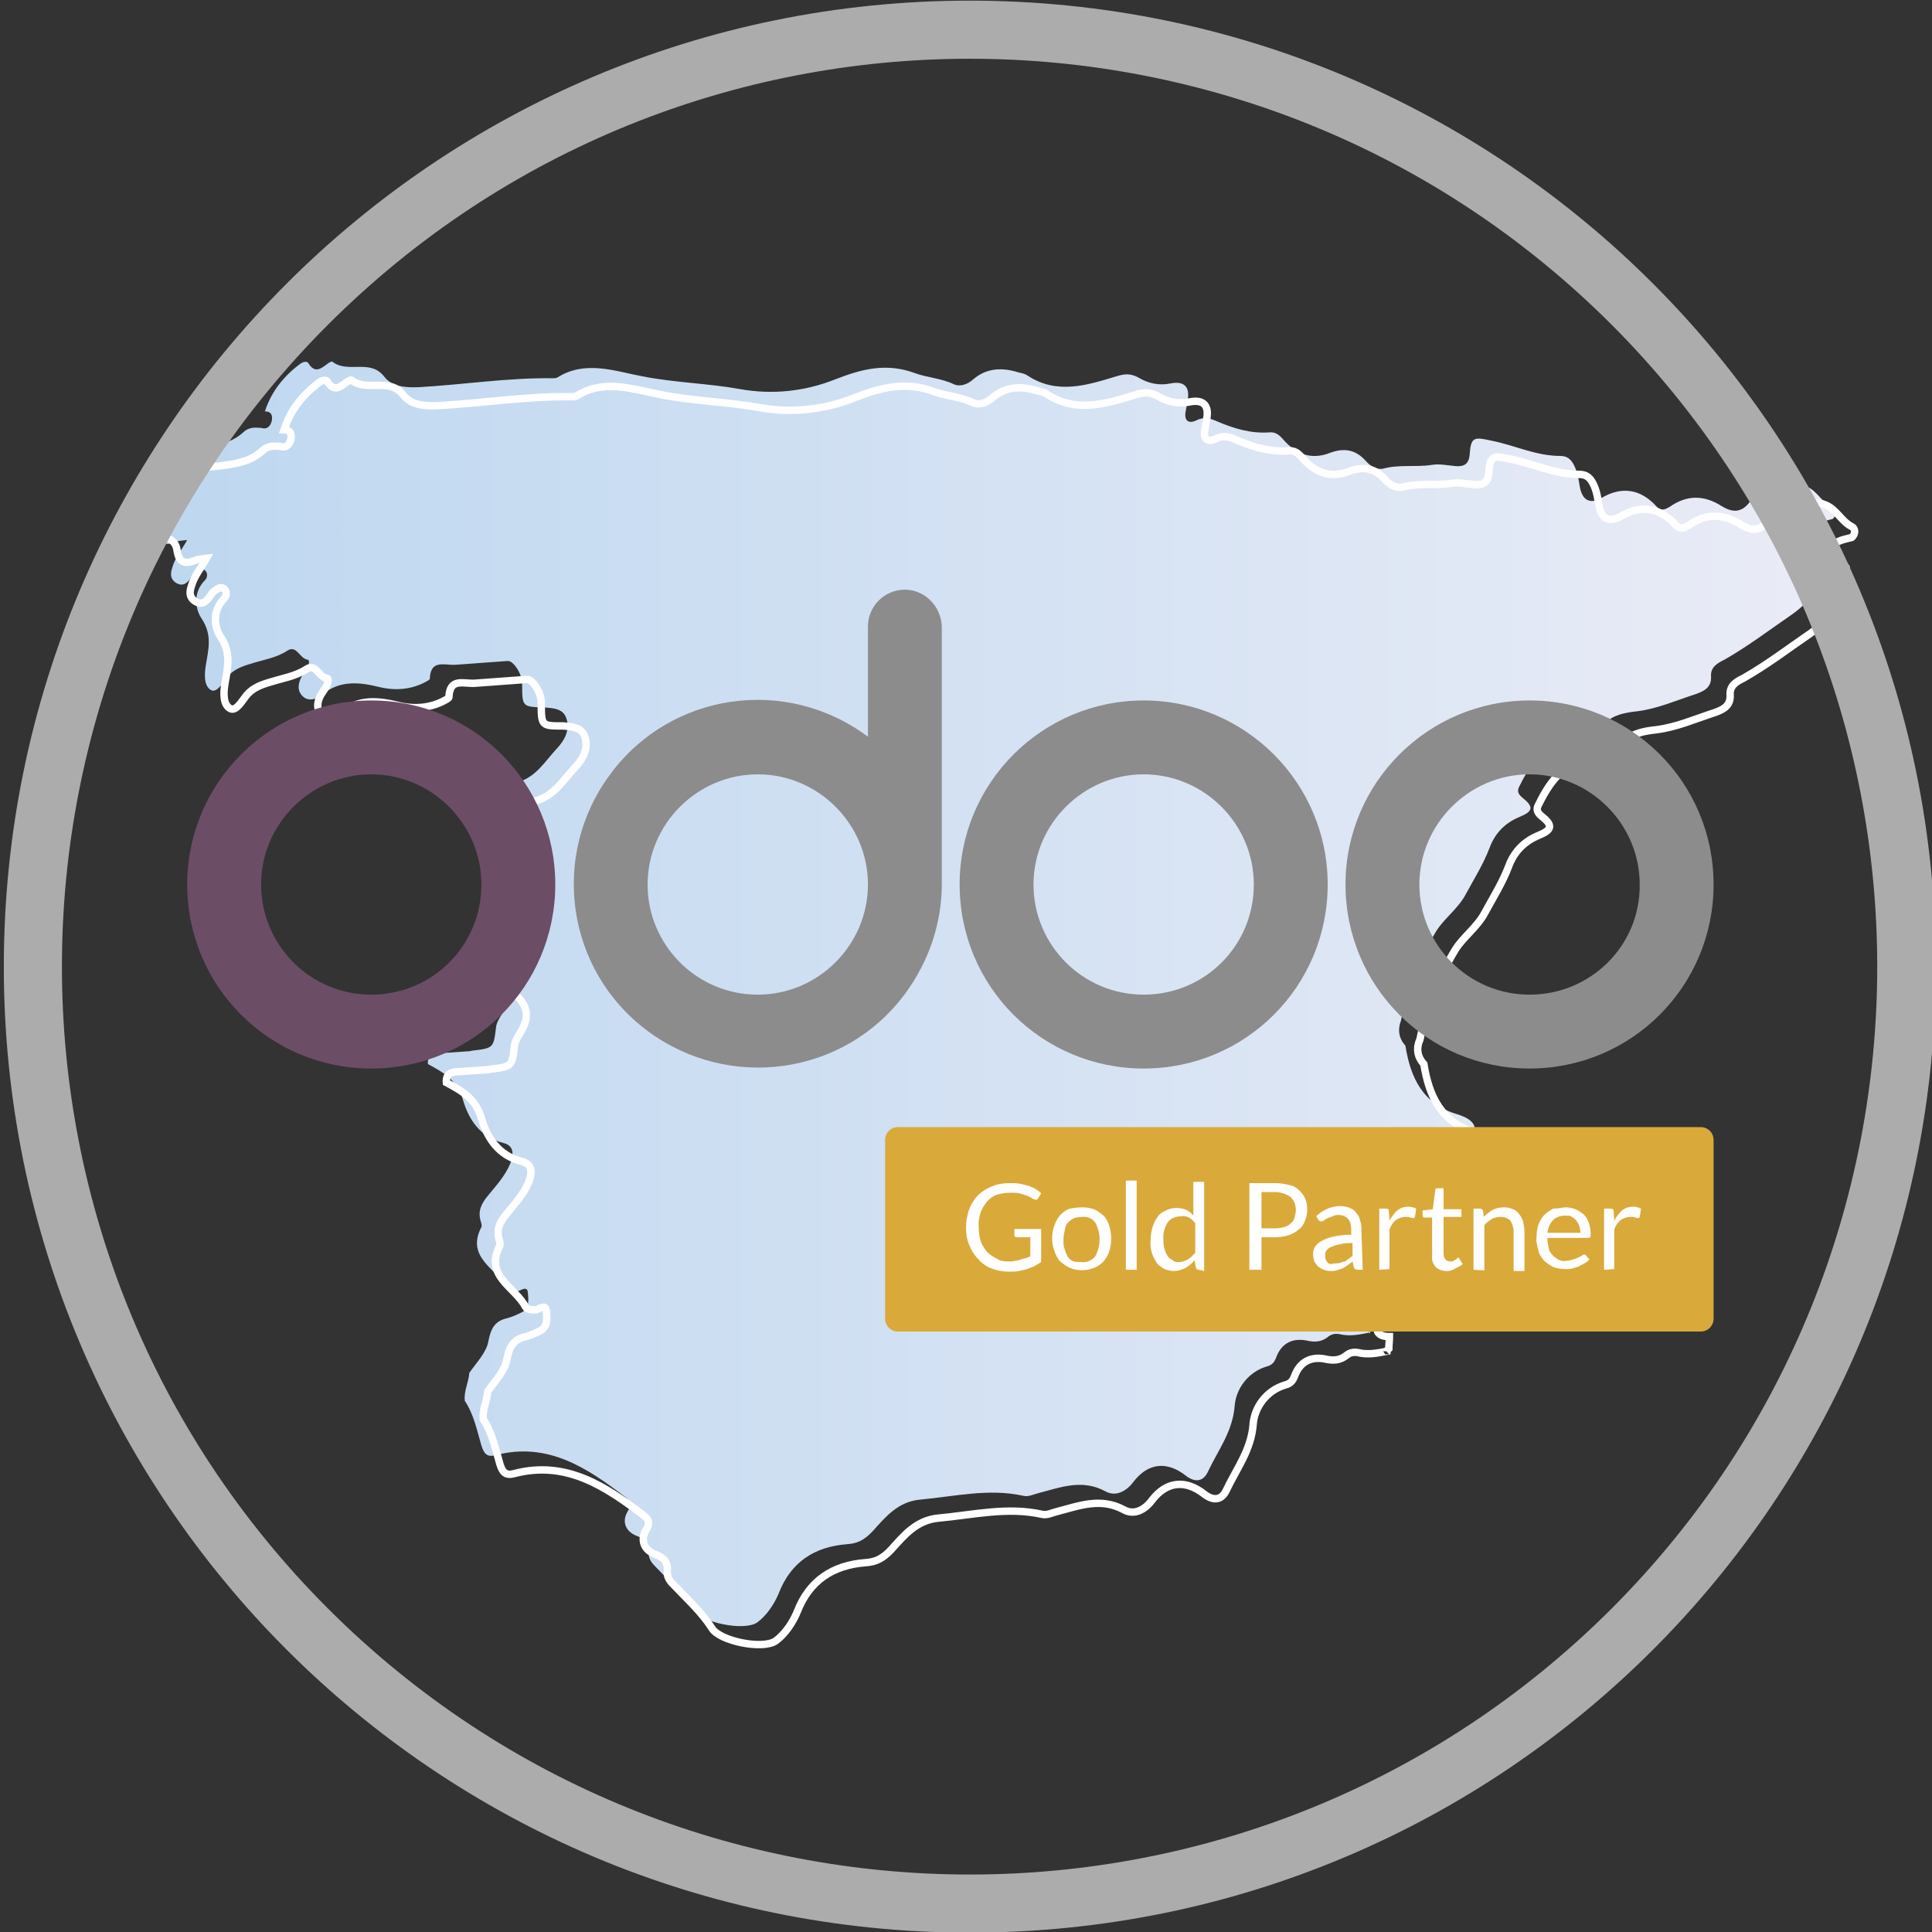 <?xml version="1.0" encoding="utf-8"?>
<!-- Generator: Adobe Illustrator 26.1.0, SVG Export Plug-In . SVG Version: 6.00 Build 0)  -->
<svg version="1.1" id="Capa_1" xmlns="http://www.w3.org/2000/svg" xmlns:xlink="http://www.w3.org/1999/xlink" x="0px" y="0px"
	 viewBox="0 0 303.4 303.4" style="enable-background:new 0 0 303.4 303.4;" xml:space="preserve">
<rect x="0" y="0" width="303.4" height="303.4" fill="#333333" stroke="none"/>
<style type="text/css">
	.st0{fill:url(#SVGID_1_);}
	.st1{fill:none;stroke:#FFFFFF;stroke-width:1.162;stroke-miterlimit:10;}
	.st2{fill:url(#SVGID_00000169534845820199304370000003809416329033507969_);}
	.st3{fill:#ACACAD;}
	.st4{fill:#D9AA3A;}
	.st5{fill:#FFFFFF;}
	.st6{fill:#8C8C8C;}
	.st7{fill:#6C4D66;}
</style>
<g>
	<linearGradient id="SVGID_1_" gradientUnits="userSpaceOnUse" x1="21.23" y1="156.057" x2="287.922" y2="156.057">
		<stop  offset="0" style="stop-color:#BDD7F0"/>
		<stop  offset="1" style="stop-color:#EAECF6"/>
	</linearGradient>
	<path class="st0" d="M220.7,164.2c0.8,5,2.7,9.2,8.2,10.8c2.8,0.9,3.3,2.1,2.2,4.5c-1.6,2-3.6,3.7-5.9,4.9
		c-2.6,1.3-4.6,3.1-5.9,5.6c-1,2-2.8,3.8-3.2,5.8c-0.5,2.9-1.5,5.6-2.5,8.3c-0.6,1.8-0.4,2.9,1.7,2.9c0,0.6-0.1,1.3-0.1,1.9
		c-0.1,0.1-0.3,0.3-0.4,0.4c0,0,0.1-0.1,0.1,0c-1.5,0.3-3,0.6-4.6,0.2c-0.6-0.1-1.2,0-1.7,0.4c-1.1,0.9-2.2,0.9-3.5,0.6
		c-2.2-0.4-3.9,0.5-4.7,2.7c-0.3,0.8-0.7,1.2-1.5,1.4c-3,0.9-4.8,3.6-5,6.1c-0.3,4.1-2.6,7-4.2,10.4c-0.7,1.5-1.9,1.8-3.4,0.7
		c-3-2.4-6-2.1-8.3,0.9c-1.1,1.5-2.8,2.4-4.4,1.5c-3.7-2-7.1-0.6-10.6,0.3c-0.8,0.2-1.5,0.6-2.3,0.4c-5.4-1.2-10.8,0.1-16.2,0.6
		c-3.5,0.3-5.5,2.8-7.4,4.9c-1.3,1.4-2.4,2-4.1,2.1c-5.1,0.4-8.8,2.8-10.7,7.7c-0.7,1.7-1.9,3.5-3.4,4.6c-2.1,1.4-8.8,0-10-2
		c-1.6-2.5-3.8-4.5-5.8-6.6c-0.6-0.6-1.3-1.3-1.2-2.3c0.1-1.5-0.5-2.2-1.9-2.7c-1.8-0.7-2.4-2.3-1.4-3.9c0.6-1,0.4-1.6-0.4-2.2
		c-6-4.6-12.2-8.7-20.3-6.6c-1.4,0.4-1.9-0.2-2.3-1.5c-0.7-2.4-1.2-4.9-2.6-7c-0.2-1.5,0.6-2.9,0.7-4.4c1.1-1.6,2.7-3.2,3-5
		c0.4-2.1,1.1-3.2,3-3.6c0.7-0.2,1.4-0.5,2-0.8c1.5-0.6,1.3-2.1,1.2-3.2c-0.1-1.2-1.1-0.3-1.7-0.2c-0.6,0-1.3,0-1.6-0.5
		c-1.6-3.1-6.5-4.8-4-9.6c0.1-0.2,0-0.6-0.1-0.9c-0.5-1.6,0.1-2.8,1.1-4c1.3-1.6,2.7-3.1,3.5-5c0.5-1.3,0.8-2.8-1-3.3
		c-3.7-0.9-5.5-3.7-6.4-6.8c-0.9-3.1-3.1-4.3-5.5-5.6c-0.1-1.4,0.8-1.7,1.9-1.7c1.4-0.1,2.9-0.2,4.3-0.3c0.2,0,0.4,0,0.7-0.1
		c3.4-0.4,3.4-0.4,3.8-3.7c0.1-0.8,0.6-1.5,1-2.2c1.4-2.3,1.1-4.2-1.1-6c-2.2-1.8-2.2-2.8,0.4-4.1c1.4-0.7,2.3-1.8,1.9-3.3
		c-0.8-3.5-1-7-1.2-10.6c-0.1-2.1-1-3.9-2.7-5.2c-0.2-0.8,0.3-1.2,1-1.4c1-0.2,1.2-0.9,1.3-1.8c0.8-1.3,0.9-3.4,2.6-3.8
		c3.1-0.8,4.5-3.4,6.4-5.4c1.2-1.3,2.1-3,1.4-4.8c-0.5-1.4-2-1.5-3.4-1.6C82,111,82,111,82,107.4c0-1.6-1.4-3.7-2.3-3.6
		c-2.7,0.2-5.5,0.4-8.2,0.6c-1.7,0.1-3.9-0.9-4,2.2c0,0.1-0.3,0.3-0.5,0.4c-2.3,1.3-4.9,1.5-7.4,0.9c-3.2-0.8-6.3-1.1-9,1.2
		c-0.9,0.7-2.1,1.1-3,0.3c-1-0.9-0.8-2.1-0.2-3.2c0.2-0.3,0.4-0.6,0.6-0.9c0.4-0.6,0.8-1.6,0.3-1.7c-1.3-0.2-1.7-2.4-3.2-1.4
		c-1.7,1.1-3.7,1.4-5.6,2c-1.4,0.4-2.8,0.9-3.8,2.1c-0.7,0.9-1.6,2.5-2.5,2.1c-1.2-0.6-1.1-2.5-0.9-3.8c0.4-2.5,1.1-4.8-0.6-7.4
		c-1.1-1.6-1.4-4.2,0.5-6.1c0.4-0.4,0.5-1.2-0.1-1.6c-0.5-0.3-1,0.1-1.4,0.4c-0.3,0.2-0.5,0.5-0.7,0.8c-0.6,0.9-1.3,1.5-2.4,0.8
		c-1-0.7-0.8-1.6-0.5-2.5c0.4-1.4,1.4-2.6,2.3-4.2c-0.7,0.1-1.2,0.1-1.5,0.2c-1.6,0.7-2.8,0.7-3.1-1.5c-0.1-0.9-0.7-1.7-1.6-1.9
		c-1.6-0.4-1.9-1.4-1.8-2.8c0.4-2.4,1.2-4.5,4-5.1c0.7-0.2,1.6-0.4,1.8-1.1c0.6-2.2,2.3-2.1,4-2.3c2.5-0.3,5.1-0.6,7.1-2.5
		c0.8-0.7,1.7-0.7,2.7-0.6c1,0.3,1.5-0.3,1.7-1.2c0.1-0.8-0.1-1.4-1.1-1.4c1-3.1,3-5.6,5.6-7.5c0.4-0.3,1-0.4,1.2-0.1
		c1.1,1.8,2.1,0.8,3.2,0c0.2-0.1,0.5-0.3,0.6-0.2c2.4,1.9,5.9-0.5,8.1,2.3c1.2,1.6,3.3,1.8,5.5,1.7c7-0.4,14-1.5,21-1.4
		c0.2,0,0.5,0,0.7-0.1c4.4-2.8,9.1-1,13.4-0.2c5.1,1,10.3,1.1,15.3,2c5,0.9,10.1,0.4,14.9-1.5c4.1-1.6,8-2.7,12.6-1
		c1.9,0.7,4.1,0.8,6,1.7c1,0.5,2.2,0.1,3.1-0.7c2.2-1.9,4.7-1.9,7.2-1.1c0.5,0.1,1,0.2,1.4,0.5c4.6,3,9.3,1.5,13.9,0.1
		c1.3-0.4,2.2-0.5,3.5,0.2c1.5,0.9,3.2,1.3,5.1,0.9c2.1-0.4,3,0.6,2.6,2.7c-0.1,0.6-0.2,1.1-0.3,1.7c-0.3,1.5,0.5,2,1.7,1.4
		c1.2-0.6,2.2-0.3,3.3,0.2c2.6,1.1,5.2,1.9,8.1,1.7c1-0.1,1.6,0.4,2.2,1.1c2,2.3,4.4,3.3,7.4,2.1c2.2-0.8,4-0.5,5.6,1.3
		c0.7,0.8,1.7,1.4,2.7,1.2c2.5-0.7,5.2-0.2,7.7-0.6c1.2-0.2,2.5,0.1,3.7,0.2c1.3,0.1,2.1-0.3,2.2-1.9c0.2-2.7,0.7-2.7,3.4-2.1
		c3.6,0.7,7,2.4,10.8,2.4c1,0,1.6,0.4,2.1,1.3c0.6,1.1,0.8,2.3,1,3.6c0.4,2.1,1.6,2.7,3.4,1.7c3.2-1.9,6.2-1.4,8.7,1.4
		c0.7,0.7,1.3,0.4,2,0c2.7-1.9,5.4-1.9,8.2-0.1c1.5,0.9,3,1.2,4.4-0.7c1.9-2.6,6-3.6,8.9-2.4c1.7,0.7,2.5,2.6,4.1,3.4
		c0.5,0.2,0.7,1.1,0,1.7c-3.3,0.8-3.4,1-1.6,3.9c0.2,0.3,0.5,0.5,0.7,0.8c0,1.9,0.7,3.9-0.4,5.8c-1.8,1.4-3.2,3.2-5.1,4.5
		c-3.5,2.4-6.9,5-10.6,7.1c-1,0.5-2.2,1.1-2.1,2.6c0.1,1.7-1,2.3-2.4,2.8c-3.1,1-6,2.3-9.2,2.7c-1.8,0.2-3.7,0.5-5.1,1.9
		c-1.3,1.2-2.9,2.1-4.7,2.3c-4.4,0.7-6.8,3.7-8.6,7.4c-0.4,0.7-0.5,1.2,0.3,1.9c1.9,1.5,1.8,2.2-0.4,3.1c-2.4,1-3.9,2.7-4.7,4.9
		c-1,2.6-2.4,4.8-3.7,7.2c-1.2,2.3-3.5,3.9-4.7,5.9c-2.6,4.3-4.5,9-5.5,14C219.5,161.6,219.6,163,220.7,164.2z"/>
	<path class="st1" d="M223.6,167.1c0.8,5,2.7,9.2,8.2,10.8c2.8,0.9,3.3,2.1,2.2,4.5c-1.6,2-3.6,3.7-5.9,4.9
		c-2.6,1.3-4.6,3.1-5.9,5.6c-1,2-2.8,3.8-3.2,5.8c-0.5,2.9-1.5,5.6-2.5,8.3c-0.6,1.8-0.4,2.9,1.7,2.9c0,0.6-0.1,1.3-0.1,1.9
		c-0.1,0.1-0.3,0.3-0.4,0.4c0,0,0.1-0.1,0.1,0c-1.5,0.3-3,0.6-4.6,0.2c-0.6-0.1-1.2,0-1.7,0.4c-1.1,0.9-2.2,0.9-3.5,0.6
		c-2.2-0.4-3.9,0.5-4.7,2.7c-0.3,0.8-0.7,1.2-1.5,1.4c-3,0.9-4.8,3.6-5,6.1c-0.3,4.1-2.6,7-4.2,10.4c-0.7,1.5-1.9,1.8-3.4,0.7
		c-3-2.4-6-2.1-8.3,0.9c-1.1,1.5-2.8,2.4-4.4,1.5c-3.7-2-7.1-0.6-10.6,0.3c-0.8,0.2-1.5,0.6-2.3,0.4c-5.4-1.2-10.8,0.1-16.2,0.6
		c-3.5,0.3-5.5,2.8-7.4,4.9c-1.3,1.4-2.4,2-4.1,2.1c-5.1,0.4-8.8,2.8-10.7,7.7c-0.7,1.7-1.9,3.5-3.4,4.6c-2.1,1.4-8.8,0-10-2
		c-1.6-2.5-3.8-4.5-5.8-6.6c-0.6-0.6-1.3-1.3-1.2-2.3c0.1-1.5-0.5-2.2-1.9-2.7c-1.8-0.7-2.4-2.3-1.4-3.9c0.6-1,0.4-1.6-0.4-2.2
		c-6-4.6-12.2-8.7-20.3-6.6c-1.4,0.4-1.9-0.2-2.3-1.5c-0.7-2.4-1.2-4.9-2.6-7c-0.2-1.5,0.6-2.9,0.7-4.4c1.1-1.6,2.7-3.2,3-5
		c0.4-2.1,1.1-3.2,3-3.6c0.7-0.2,1.4-0.5,2-0.8c1.5-0.6,1.3-2.1,1.2-3.2c-0.1-1.2-1.1-0.3-1.7-0.2c-0.6,0-1.3,0-1.6-0.5
		c-1.6-3.1-6.5-4.8-4-9.6c0.1-0.2,0-0.6-0.1-0.9c-0.5-1.6,0.1-2.8,1.1-4c1.3-1.6,2.7-3.1,3.5-5c0.5-1.3,0.8-2.8-1-3.3
		c-3.7-0.9-5.5-3.7-6.4-6.8c-0.9-3.1-3.1-4.3-5.5-5.6c-0.1-1.4,0.8-1.7,1.9-1.7c1.4-0.1,2.9-0.2,4.3-0.3c0.2,0,0.4,0,0.7-0.1
		c3.4-0.4,3.4-0.4,3.8-3.7c0.1-0.8,0.6-1.5,1-2.2c1.4-2.3,1.1-4.2-1.1-6c-2.2-1.8-2.2-2.8,0.4-4.1c1.4-0.7,2.3-1.8,1.9-3.3
		c-0.8-3.5-1-7-1.2-10.6c-0.1-2.1-1-3.9-2.7-5.2c-0.2-0.8,0.3-1.2,1-1.4c1-0.2,1.2-0.9,1.3-1.8c0.8-1.3,0.9-3.4,2.6-3.8
		c3.1-0.8,4.5-3.4,6.4-5.4c1.2-1.3,2.1-3,1.4-4.8c-0.5-1.4-2-1.5-3.4-1.6C85,114,85,114,85,110.3c0-1.6-1.4-3.7-2.3-3.6
		c-2.7,0.2-5.5,0.4-8.2,0.6c-1.7,0.1-3.9-0.9-4,2.2c0,0.1-0.3,0.3-0.5,0.4c-2.3,1.3-4.9,1.5-7.4,0.9c-3.2-0.8-6.3-1.1-9,1.2
		c-0.9,0.7-2.1,1.1-3,0.3c-1-0.9-0.8-2.1-0.2-3.2c0.2-0.3,0.4-0.6,0.6-0.9c0.4-0.6,0.8-1.6,0.3-1.7c-1.3-0.2-1.7-2.4-3.2-1.4
		c-1.7,1.1-3.7,1.4-5.6,2c-1.4,0.4-2.8,0.9-3.8,2.1c-0.7,0.9-1.6,2.5-2.5,2.1c-1.2-0.6-1.1-2.5-0.9-3.8c0.4-2.5,1.1-4.8-0.6-7.4
		c-1.1-1.6-1.4-4.2,0.5-6.1c0.4-0.4,0.5-1.2-0.1-1.6c-0.5-0.3-1,0.1-1.4,0.4c-0.3,0.2-0.5,0.5-0.7,0.8c-0.6,0.9-1.3,1.5-2.4,0.8
		c-1-0.7-0.8-1.6-0.5-2.5c0.4-1.4,1.4-2.6,2.3-4.2c-0.7,0.1-1.2,0.1-1.5,0.2c-1.6,0.7-2.8,0.7-3.1-1.5c-0.1-0.9-0.7-1.7-1.6-1.9
		c-1.6-0.4-1.9-1.4-1.8-2.8c0.4-2.4,1.2-4.5,4-5.1c0.7-0.2,1.6-0.4,1.8-1.1c0.6-2.2,2.3-2.1,4-2.3c2.5-0.3,5.1-0.6,7.1-2.5
		c0.8-0.7,1.7-0.7,2.7-0.6c1,0.3,1.5-0.3,1.7-1.2c0.1-0.8-0.1-1.4-1.1-1.4c1-3.1,3-5.6,5.6-7.5c0.4-0.3,1-0.4,1.2-0.1
		c1.1,1.8,2.1,0.8,3.2,0c0.2-0.1,0.5-0.3,0.6-0.2c2.4,1.9,5.9-0.5,8.1,2.3c1.2,1.6,3.3,1.8,5.5,1.7c7-0.4,14-1.5,21-1.4
		c0.2,0,0.5,0,0.7-0.1c4.4-2.8,9.1-1,13.4-0.2c5.1,1,10.3,1.1,15.3,2c5,0.9,10.1,0.4,14.9-1.5c4.1-1.6,8-2.7,12.6-1
		c1.9,0.7,4.1,0.8,6,1.7c1,0.5,2.2,0.1,3.1-0.7c2.2-1.9,4.7-1.9,7.2-1.1c0.5,0.1,1,0.2,1.4,0.5c4.6,3,9.3,1.5,13.9,0.1
		c1.3-0.4,2.2-0.5,3.5,0.2c1.5,0.9,3.2,1.3,5.1,0.9c2.1-0.4,3,0.6,2.6,2.7c-0.1,0.6-0.2,1.1-0.3,1.7c-0.3,1.5,0.5,2,1.7,1.4
		c1.2-0.6,2.2-0.3,3.3,0.2c2.6,1.1,5.2,1.9,8.1,1.7c1-0.1,1.6,0.4,2.2,1.1c2,2.3,4.4,3.3,7.4,2.1c2.2-0.8,4-0.5,5.6,1.3
		c0.7,0.8,1.7,1.4,2.7,1.2c2.5-0.7,5.2-0.2,7.7-0.6c1.2-0.2,2.5,0.1,3.7,0.2c1.3,0.1,2.1-0.3,2.2-1.9c0.2-2.7,0.7-2.7,3.4-2.1
		c3.6,0.7,7,2.4,10.8,2.4c1,0,1.6,0.4,2.1,1.3c0.6,1.1,0.8,2.3,1,3.6c0.4,2.1,1.6,2.7,3.4,1.7c3.2-1.9,6.2-1.4,8.7,1.4
		c0.7,0.7,1.3,0.4,2,0c2.7-1.9,5.4-1.9,8.2-0.1c1.5,0.9,3,1.2,4.4-0.7c1.9-2.6,6-3.6,8.9-2.4c1.7,0.7,2.5,2.6,4.1,3.4
		c0.5,0.2,0.7,1.1,0,1.7c-3.3,0.8-3.4,1-1.6,3.9c0.2,0.3,0.5,0.5,0.7,0.8c0,1.9,0.7,3.9-0.4,5.8c-1.8,1.4-3.2,3.2-5.1,4.5
		c-3.5,2.4-6.9,5-10.6,7.1c-1,0.5-2.2,1.1-2.1,2.6c0.1,1.7-1,2.3-2.4,2.8c-3.1,1-6,2.3-9.2,2.7c-1.8,0.2-3.7,0.5-5.1,1.9
		c-1.3,1.2-2.9,2.1-4.7,2.3c-4.4,0.7-6.8,3.7-8.6,7.4c-0.4,0.7-0.5,1.2,0.3,1.9c1.9,1.5,1.8,2.2-0.4,3.1c-2.4,1-3.9,2.7-4.7,4.9
		c-1,2.6-2.4,4.8-3.7,7.2c-1.2,2.3-3.5,3.9-4.7,5.9c-2.6,4.3-4.5,9-5.5,14C222.4,164.5,222.5,165.9,223.6,167.1z"/>
	<g>
		
			<linearGradient id="SVGID_00000147194585335154848080000018309537503539583364_" gradientUnits="userSpaceOnUse" x1="214.833" y1="209.155" x2="215.23" y2="209.155">
			<stop  offset="0" style="stop-color:#B6B5B5"/>
			<stop  offset="0.462" style="stop-color:#C3C3C3"/>
			<stop  offset="1" style="stop-color:#D8D8D8"/>
		</linearGradient>
		<path style="fill:url(#SVGID_00000147194585335154848080000018309537503539583364_);" d="M214.8,209.3c0.1-0.1,0.3-0.3,0.4-0.4
			C215.2,209.1,215.3,209.5,214.8,209.3z"/>
	</g>
</g>
<path class="st3" d="M152.3,0.1C68.5,0.1,0.6,68,0.6,151.8s67.9,151.7,151.7,151.7S304,235.6,304,151.8S236.1,0.1,152.3,0.1z
	 M253.1,252.6c-55.7,55.7-145.9,55.7-201.6,0S-4.2,106.7,51.5,51s145.9-55.7,201.6,0C308.7,106.7,308.7,196.9,253.1,252.6z"/>
<g>
	<path id="Trazado_4399_00000113344754852719549190000002688843491742627246_" class="st4" d="M269.1,207.1c0,1.1-0.9,2-2,2H141
		c-1.1,0-2-0.9-2-2V179c0-1.1,0.9-2,2-2h126.1c1.1,0,2,0.9,2,2L269.1,207.1z"/>
	<path id="Trazado_4400_00000162343719871895464370000017210003516941631408_" class="st5" d="M158.4,198.1c0.3,0,0.7,0,1-0.1
		c0.3,0,0.6-0.1,0.9-0.2c0.3-0.1,0.5-0.2,0.8-0.2l0.7-0.3v-3h-2.1c-0.2,0-0.4-0.1-0.4-0.3v-1h4.2v5.2c-0.3,0.2-0.7,0.4-1,0.6
		c-0.4,0.2-0.8,0.3-1.2,0.5c-0.4,0.1-0.9,0.2-1.3,0.3c-0.5,0.1-1,0.1-1.6,0.1c-0.9,0-1.9-0.2-2.7-0.5c-0.8-0.3-1.5-0.8-2.1-1.5
		c-0.6-0.6-1.1-1.4-1.4-2.2c-0.4-0.9-0.5-1.9-0.5-2.8c0-1,0.2-1.9,0.5-2.8c0.3-0.8,0.8-1.6,1.4-2.2c0.6-0.6,1.4-1.1,2.2-1.4
		c0.9-0.4,1.9-0.5,2.9-0.5c0.5,0,1,0,1.5,0.1c0.4,0.1,0.9,0.2,1.3,0.3c0.4,0.2,0.8,0.3,1.1,0.5c0.3,0.2,0.6,0.4,0.9,0.7l-0.5,0.8
		c-0.1,0.2-0.2,0.2-0.4,0.2c-0.1,0-0.2-0.1-0.3-0.1c-0.2-0.1-0.4-0.2-0.5-0.3c-0.2-0.1-0.5-0.2-0.7-0.3c-0.3-0.1-0.7-0.2-1-0.3
		c-0.5-0.1-0.9-0.1-1.4-0.1c-0.7,0-1.4,0.1-2.1,0.3c-0.6,0.2-1.2,0.6-1.6,1.1c-0.4,0.5-0.8,1.1-1,1.7c-0.2,0.7-0.4,1.5-0.3,2.2
		c0,0.8,0.1,1.6,0.3,2.3c0.2,0.6,0.6,1.2,1,1.7c0.5,0.5,1,0.8,1.6,1.1C157,198,157.7,198.1,158.4,198.1z"/>
	<path id="Trazado_4401_00000048500875700512153400000003384817000845708458_" class="st5" d="M169.9,189.6c0.7,0,1.3,0.1,1.9,0.3
		c0.5,0.2,1,0.6,1.5,1c0.4,0.4,0.7,1,0.9,1.6c0.2,0.7,0.3,1.3,0.3,2c0,0.7-0.1,1.4-0.3,2c-0.2,0.6-0.5,1.1-0.9,1.6
		c-0.4,0.4-0.9,0.8-1.5,1c-1.2,0.5-2.6,0.5-3.8,0c-0.5-0.2-1-0.6-1.5-1c-0.4-0.4-0.7-1-0.9-1.6c-0.5-1.3-0.5-2.8,0-4.1
		c0.2-0.6,0.5-1.1,0.9-1.6c0.4-0.4,0.9-0.8,1.5-1C168.6,189.7,169.3,189.6,169.9,189.6z M169.9,198.2c0.8,0.1,1.6-0.3,2.1-0.9
		c0.9-1.7,0.9-3.7,0-5.3c-0.5-0.7-1.3-1-2.1-0.9c-0.4,0-0.9,0.1-1.3,0.2c-0.3,0.2-0.6,0.4-0.9,0.7c-0.3,0.3-0.4,0.7-0.5,1.2
		c-0.1,0.5-0.2,1-0.2,1.5c0,0.5,0,1,0.2,1.5c0.1,0.4,0.3,0.8,0.5,1.2c0.2,0.3,0.5,0.5,0.9,0.7C169.1,198.2,169.5,198.2,169.9,198.2
		L169.9,198.2z"/>
	<path id="Trazado_4402_00000136413074806800415420000001407240960486838417_" class="st5" d="M178.5,185.4v14h-1.7v-14H178.5z"/>
	<path id="Trazado_4403_00000051347348915230811930000005268887794409863579_" class="st5" d="M188.3,199.4c-0.2,0-0.4-0.1-0.5-0.3
		l-0.2-1.2c-0.4,0.5-0.9,0.9-1.4,1.2c-0.6,0.3-1.2,0.5-1.8,0.5c-0.5,0-1-0.1-1.5-0.3c-0.4-0.2-0.8-0.5-1.2-0.9
		c-0.3-0.5-0.6-1-0.8-1.6c-0.2-0.7-0.3-1.4-0.2-2.1c0-0.7,0.1-1.3,0.3-2c0.2-0.6,0.4-1.1,0.8-1.6c0.3-0.5,0.8-0.8,1.3-1
		c0.5-0.3,1.1-0.4,1.7-0.4c0.5,0,1,0.1,1.5,0.3c0.4,0.2,0.8,0.5,1.1,0.9v-5.3h1.7v14L188.3,199.4z M185,198.2c0.5,0,1-0.1,1.5-0.4
		c0.5-0.3,0.9-0.7,1.2-1.1v-4.6c-0.3-0.4-0.6-0.7-1-0.9c-0.4-0.2-0.8-0.3-1.2-0.2c-0.8,0-1.6,0.3-2.1,0.9c-0.5,0.8-0.8,1.8-0.7,2.7
		c0,0.5,0,1.1,0.2,1.6c0.1,0.4,0.3,0.8,0.5,1.1c0.2,0.3,0.5,0.5,0.8,0.6C184.3,198.1,184.6,198.2,185,198.2L185,198.2z"/>
	<path id="Trazado_4404_00000154407770872869377020000016850609991220774290_" class="st5" d="M198.1,194.3v5.1h-1.9v-13.6h4
		c0.8,0,1.5,0.1,2.3,0.3c0.6,0.1,1.1,0.4,1.6,0.9c0.4,0.4,0.7,0.8,0.9,1.3c0.4,1.1,0.4,2.4-0.1,3.5c-0.2,0.5-0.5,1-1,1.3
		c-0.4,0.4-1,0.7-1.6,0.9c-0.7,0.2-1.5,0.3-2.2,0.3L198.1,194.3z M198.1,192.9h2.2c0.5,0,1-0.1,1.4-0.2c0.4-0.1,0.7-0.3,1-0.6
		c0.3-0.2,0.5-0.5,0.6-0.9c0.1-0.4,0.2-0.8,0.2-1.2c0-0.8-0.3-1.5-0.8-2c-0.7-0.5-1.6-0.8-2.4-0.8h-2.2V192.9z"/>
	<path id="Trazado_4405_00000153679530396535779860000012883831792307152810_" class="st5" d="M214,199.4h-0.8c-0.1,0-0.3,0-0.4-0.1
		c-0.1-0.1-0.2-0.2-0.2-0.3l-0.2-0.9c-0.2,0.2-0.5,0.4-0.8,0.6c-0.2,0.2-0.5,0.3-0.8,0.5c-0.3,0.1-0.6,0.2-0.9,0.3
		c-0.3,0.1-0.7,0.1-1,0.1c-0.4,0-0.7-0.1-1-0.2c-0.3-0.1-0.6-0.3-0.9-0.5c-0.2-0.2-0.4-0.5-0.6-0.8c-0.1-0.4-0.2-0.8-0.2-1.2
		c0-0.4,0.1-0.8,0.3-1.1c0.3-0.4,0.6-0.7,1-0.9c0.6-0.3,1.2-0.6,1.9-0.7c0.9-0.2,1.9-0.3,2.8-0.3v-0.8c0-0.6-0.1-1.2-0.5-1.7
		c-0.4-0.4-0.9-0.6-1.4-0.6c-0.4,0-0.7,0-1,0.2c-0.3,0.1-0.5,0.2-0.8,0.3c-0.2,0.1-0.4,0.2-0.5,0.3c-0.1,0.1-0.3,0.2-0.5,0.2
		c-0.1,0-0.2,0-0.3-0.1c-0.1-0.1-0.2-0.1-0.2-0.2l-0.3-0.5c1-1,2.4-1.6,3.8-1.6c0.5,0,1,0.1,1.5,0.3c0.4,0.2,0.8,0.4,1,0.8
		c0.3,0.3,0.5,0.7,0.6,1.2c0.2,0.5,0.2,1,0.2,1.5L214,199.4z M209.7,198.4c0.3,0,0.5,0,0.8-0.1c0.2-0.1,0.5-0.2,0.7-0.2
		c0.2-0.1,0.4-0.3,0.6-0.4c0.2-0.2,0.4-0.3,0.6-0.5v-2c-0.7,0-1.3,0-2,0.2c-0.5,0.1-0.9,0.2-1.3,0.4c-0.3,0.1-0.6,0.3-0.8,0.6
		c-0.2,0.2-0.2,0.5-0.2,0.8c0,0.2,0,0.4,0.1,0.6c0.1,0.2,0.2,0.4,0.3,0.5c0.1,0.1,0.3,0.2,0.5,0.2L209.7,198.4z"/>
	<path id="Trazado_4406_00000158708755613452538370000004514219426014492832_" class="st5" d="M216.6,199.4v-9.6h1
		c0.1,0,0.3,0,0.4,0.1c0.1,0.1,0.1,0.2,0.1,0.3l0.1,1.5c0.3-0.6,0.7-1.1,1.2-1.6c0.5-0.4,1.1-0.6,1.7-0.6c0.2,0,0.5,0,0.7,0.1
		c0.2,0,0.4,0.1,0.6,0.2l-0.2,1.3c-0.1,0.2-0.1,0.2-0.3,0.2c-0.1,0-0.3-0.1-0.4-0.1c-0.2-0.1-0.5-0.1-0.8-0.1
		c-0.5,0-1.1,0.2-1.5,0.5c-0.5,0.4-0.8,0.9-1,1.5v6.2L216.6,199.4z"/>
	<path id="Trazado_4407_00000106125083340418021790000010699834495079788181_" class="st5" d="M227.2,199.6c-0.6,0-1.3-0.2-1.7-0.6
		c-0.5-0.5-0.7-1.2-0.6-1.9v-5.9h-1.2c-0.1,0-0.2,0-0.2-0.1c-0.1-0.1-0.1-0.2-0.1-0.3v-0.7l1.6-0.2l0.4-3c0-0.1,0-0.2,0.1-0.2
		c0.1-0.1,0.2-0.1,0.3-0.1h0.9v3.3h2.8v1.2h-2.8v5.8c0,0.3,0.1,0.7,0.3,0.9c0.2,0.2,0.5,0.3,0.8,0.3c0.2,0,0.3,0,0.5-0.1l0.3-0.2
		c0.1,0,0.2-0.1,0.2-0.2c0,0,0.1-0.1,0.2-0.1c0.1,0,0.2,0.1,0.2,0.2l0.5,0.8c-0.3,0.3-0.7,0.5-1,0.6
		C228.1,199.5,227.7,199.6,227.2,199.6z"/>
	<path id="Trazado_4408_00000094577426521147653810000000609019027733666183_" class="st5" d="M231.4,199.4v-9.6h1
		c0.2,0,0.4,0.1,0.5,0.3l0.1,1c0.4-0.4,0.9-0.8,1.4-1.1c0.6-0.3,1.2-0.4,1.8-0.4c0.5,0,1,0.1,1.4,0.3c0.4,0.1,0.7,0.4,1,0.8
		c0.3,0.4,0.5,0.8,0.6,1.2c0.1,0.5,0.2,1,0.2,1.5v6.2h-1.7v-6.2c0-0.6-0.2-1.2-0.5-1.7c-0.4-0.4-0.9-0.6-1.5-0.6
		c-0.5,0-1,0.1-1.4,0.3c-0.4,0.3-0.9,0.6-1.2,1v7.1L231.4,199.4z"/>
	<path id="Trazado_4409_00000168099853018335917480000009755846949852782473_" class="st5" d="M245.8,189.6c0.6,0,1.1,0.1,1.6,0.3
		c0.5,0.2,0.9,0.5,1.3,0.8c0.4,0.4,0.6,0.8,0.8,1.3c0.2,0.6,0.3,1.2,0.3,1.8c0,0.3,0,0.5-0.1,0.5c-0.1,0.1-0.2,0.1-0.3,0.1H243
		c0,0.5,0.1,1.1,0.2,1.6c0.1,0.4,0.3,0.8,0.6,1.1c0.3,0.3,0.6,0.5,0.9,0.7c0.4,0.2,0.8,0.3,1.2,0.2c0.4,0,0.7-0.1,1.1-0.2
		c0.3-0.1,0.6-0.2,0.8-0.3c0.2-0.1,0.4-0.2,0.6-0.3c0.1-0.1,0.3-0.2,0.4-0.2c0.1,0,0.3,0.1,0.3,0.2l0.5,0.6
		c-0.2,0.2-0.5,0.5-0.8,0.6c-0.3,0.2-0.6,0.3-0.9,0.5c-0.3,0.1-0.7,0.2-1,0.3c-0.3,0.1-0.7,0.1-1,0.1c-0.6,0-1.3-0.1-1.9-0.3
		c-0.5-0.2-1-0.6-1.5-1c-0.4-0.5-0.8-1-0.9-1.6c-0.2-0.7-0.4-1.5-0.3-2.2c0-0.6,0.1-1.3,0.3-1.9c0.2-0.5,0.5-1.1,0.9-1.5
		c0.4-0.4,0.9-0.7,1.4-1C244.5,189.8,245.1,189.7,245.8,189.6z M245.8,190.9c-0.7,0-1.4,0.2-1.9,0.7c-0.5,0.5-0.8,1.2-0.9,2h5.2
		c0-0.4-0.1-0.7-0.2-1.1c-0.1-0.3-0.3-0.6-0.5-0.9c-0.2-0.2-0.5-0.4-0.8-0.6C246.5,190.9,246.2,190.9,245.8,190.9L245.8,190.9z"/>
	<path id="Trazado_4410_00000099642277546246676040000002176822621520553914_" class="st5" d="M251.9,199.4v-9.6h1
		c0.1,0,0.3,0,0.4,0.1c0.1,0.1,0.1,0.2,0.1,0.3l0.1,1.5c0.3-0.6,0.7-1.1,1.2-1.6c0.5-0.4,1.1-0.6,1.7-0.6c0.2,0,0.5,0,0.7,0.1
		c0.2,0,0.4,0.1,0.6,0.2l-0.2,1.3c-0.1,0.2-0.1,0.2-0.3,0.2c-0.1,0-0.3-0.1-0.4-0.1c-0.2-0.1-0.5-0.1-0.8-0.1
		c-0.5,0-1.1,0.2-1.5,0.5c-0.5,0.4-0.8,0.9-1,1.5v6.2L251.9,199.4z"/>
	<path class="st6" d="M240.2,110c-15.9,0-28.9,12.9-28.9,28.9s12.9,28.9,28.9,28.9s28.9-12.9,28.9-28.9S256.2,110,240.2,110z
		 M240.2,156.2c-9.6,0-17.3-7.8-17.3-17.3s7.8-17.3,17.3-17.3s17.3,7.8,17.3,17.3l0,0C257.6,148.5,249.8,156.2,240.2,156.2z"/>
	<path class="st6" d="M179.6,110c-15.9,0-28.9,12.9-28.9,28.9s12.9,28.9,28.9,28.9s28.9-12.9,28.9-28.9S195.5,110,179.6,110z
		 M179.6,156.2c-9.6,0-17.3-7.8-17.3-17.3s7.8-17.3,17.3-17.3s17.3,7.8,17.3,17.3l0,0C196.9,148.5,189.2,156.2,179.6,156.2z"/>
	<path class="st7" d="M58.3,110c-15.9,0-28.9,12.9-28.9,28.9s12.9,28.9,28.9,28.9s28.9-12.9,28.9-28.9S74.3,110,58.3,110z
		 M58.3,156.2c-9.6,0-17.3-7.8-17.3-17.3s7.8-17.3,17.3-17.3s17.3,7.8,17.3,17.3l0,0C75.6,148.5,67.9,156.2,58.3,156.2z"/>
	<path class="st6" d="M142.1,92.6c-3.2,0-5.8,2.6-5.8,5.8v17.3c-12.8-9.6-30.9-7-40.4,5.8c-9.6,12.8-7,30.9,5.8,40.4
		s30.9,7,40.4-5.8c3.7-5,5.8-11,5.8-17.3l0,0V98.4C147.8,95.2,145.2,92.6,142.1,92.6z M119,156.2c-9.6,0-17.3-7.8-17.3-17.3
		s7.8-17.3,17.3-17.3s17.3,7.8,17.3,17.3l0,0C136.3,148.4,128.5,156.2,119,156.2z"/>
</g>
</svg>
